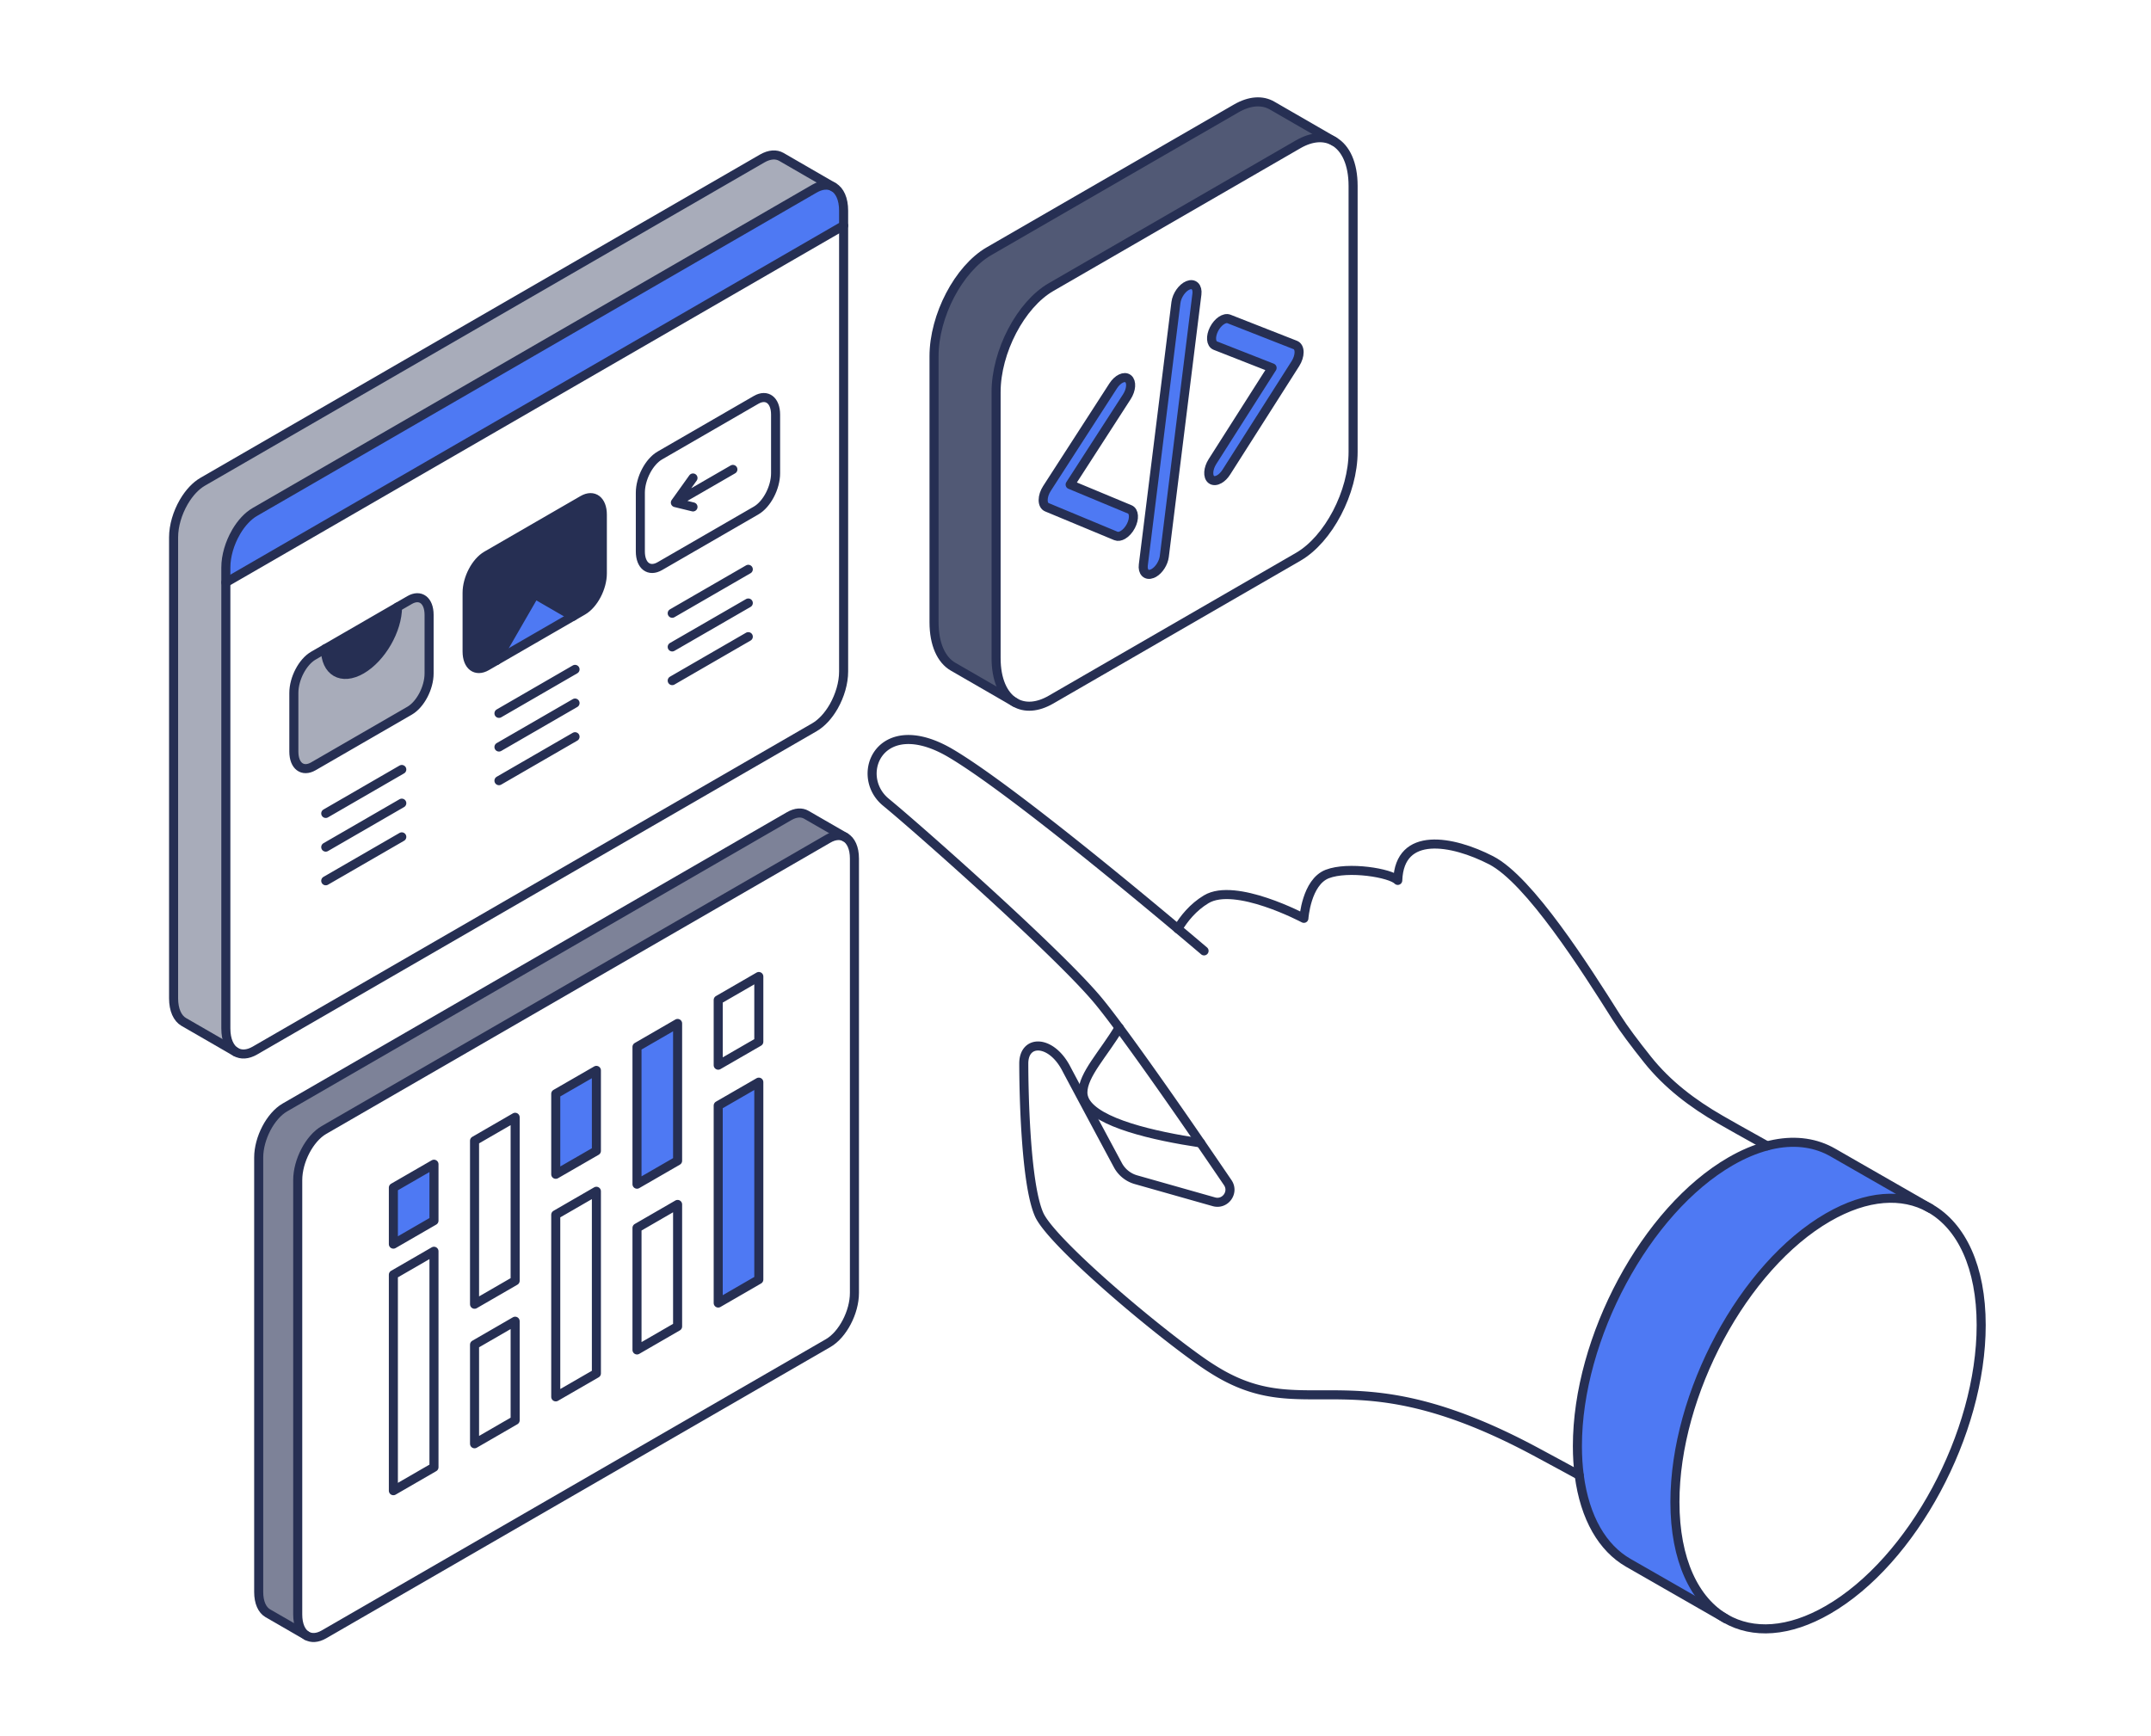 <svg xmlns="http://www.w3.org/2000/svg" width="570" height="460" viewBox="0 0 570 460"><g fill="none" fill-rule="evenodd"><path fill="#FFF" d="M0 0h570v460H0z"/><path fill="#FFF" d="M159.614 151.962v-15.547c0-3.803-2.312-5.548-5.168-3.907l-25.501 14.738c-2.856 1.65-5.168 6.069-5.168 9.871v15.547c0 3.811 2.312 5.556 5.168 3.907l22.886-13.225h.008l2.607-1.513c2.856-1.65 5.168-6.069 5.168-9.871zm45.908-26.523v-15.547c0-3.803-2.312-5.556-5.168-3.907l-25.501 14.738c-2.856 1.65-5.168 6.069-5.168 9.871v15.547c0 3.803 2.312 5.556 5.168 3.907l25.501-14.738c2.856-1.65 5.168-6.068 5.168-9.871zm18.03-65.647v118.196c0 3.042-.992 6.34-2.567 9.15l-.104.185c-1.352 2.337-3.12 4.299-5.048 5.42L67.55 278.434c-1.92 1.113-3.68 1.177-5.023.392-1.648-.936-2.68-3.13-2.68-6.252V154.379l163.705-94.587zM86.236 171.925l-3.2 1.852c-2.855 1.65-5.167 6.068-5.167 9.871v15.547c0 3.803 2.312 5.548 5.168 3.907l25.502-14.739c2.855-1.649 5.167-6.068 5.167-9.87v-15.548c0-3.81-2.312-5.556-5.167-3.906l-22.303 12.886z"/><path fill="#4E79F3" d="M223.552 55.822v3.97L59.847 154.38v-3.962c0-3.107 1.024-6.485 2.664-9.311l.128-.24c1.335-2.242 3.047-4.115 4.911-5.188l148.283-85.685c1.856-1.072 3.56-1.184 4.904-.496l.152.088c1.631.937 2.663 3.13 2.663 6.237"/><path fill="#A8ACBA" d="M207.05 41.58l13.687 7.917c-1.344-.688-3.048-.576-4.904.496L67.55 135.678c-1.864 1.073-3.576 2.946-4.911 5.188l-.128.24c-1.64 2.826-2.664 6.204-2.664 9.31v122.159c0 3.122 1.032 5.316 2.68 6.252l-.008.008-13.847-7.997c-1.632-.953-2.672-3.146-2.672-6.253V142.42c0-3.106 1.032-6.485 2.664-9.319l.136-.232c1.328-2.233 3.047-4.115 4.911-5.188l148.283-85.684c1.936-1.113 3.696-1.193 5.056-.417"/><path fill="#FFF" d="M205.522 109.892v15.547c0 3.803-2.312 8.222-5.168 9.87l-25.501 14.74c-2.856 1.648-5.168-.105-5.168-3.908v-15.547c0-3.802 2.312-8.221 5.168-9.87l25.501-14.739c2.856-1.65 5.168.104 5.168 3.907"/><path fill="#262F53" d="M159.614 136.415v15.547c0 3.802-2.312 8.221-5.168 9.87l-2.607 1.514h-.008l-10.135-5.86-10.144 17.58-2.607 1.505c-2.856 1.65-5.168-.096-5.168-3.907v-15.547c0-3.802 2.312-8.222 5.168-9.87l25.501-14.74c2.856-1.64 5.168.105 5.168 3.908"/><path fill="#4E79F3" d="M141.7 157.49l10.13 5.86-20.28 11.72z"/><path fill="#A8ACBA" d="M113.706 162.945v15.547c0 3.803-2.312 8.222-5.167 9.871l-25.502 14.739c-2.856 1.641-5.168-.104-5.168-3.907v-15.547c0-3.803 2.312-8.222 5.168-9.87l3.2-1.853c0 6.093 4.28 8.56 9.55 5.519 5.272-3.05 9.552-10.464 9.552-16.556l3.2-1.85c2.855-1.649 5.167.097 5.167 3.907"/><path fill="#262F53" d="M86.236 171.926l19.103-11.038c0 6.093-4.28 13.505-9.551 16.556-5.272 3.042-9.552.574-9.552-5.518"/><path stroke="#262F53" stroke-linecap="round" stroke-linejoin="round" stroke-width="2.4" d="M220.737 49.497c-1.344-.688-3.048-.576-4.904.496L67.55 135.678c-1.864 1.073-3.576 2.946-4.911 5.188l-.128.24c-1.64 2.826-2.664 6.204-2.664 9.31v122.159c0 3.122 1.037 5.306 2.68 6.252 1.348.777 3.103.721 5.023-.392l148.283-85.693c1.928-1.12 3.696-3.082 5.048-5.42l.104-.183c1.575-2.81 2.567-6.109 2.567-9.151V55.822c0-3.107-1.032-5.3-2.663-6.237"/><path stroke="#262F53" stroke-linecap="round" stroke-linejoin="round" stroke-width="2.4" d="M62.519 278.835l-13.847-7.997c-1.632-.953-2.672-3.146-2.672-6.253V142.42c0-3.106 1.032-6.485 2.664-9.319l.136-.232c1.328-2.233 3.047-4.115 4.911-5.188l148.283-85.684c1.936-1.113 3.696-1.193 5.056-.417l13.839 8.006M59.85 154.38l163.7-94.59"/><path stroke="#262F53" stroke-linecap="round" stroke-linejoin="round" stroke-width="2.4" d="M105.339 160.888l3.2-1.85c2.855-1.649 5.167.097 5.167 3.907v15.547c0 3.803-2.312 8.222-5.167 9.871l-25.502 14.739c-2.856 1.641-5.168-.104-5.168-3.907v-15.547c0-3.803 2.312-8.222 5.168-9.87l22.302-12.89zM86.32 215.59l20.15-11.65m-20.15 20.58l20.15-11.65m-20.15 20.57l20.15-11.64m45.36-58.454l-22.885 13.225c-2.856 1.65-5.168-.096-5.168-3.907v-15.547c0-3.802 2.312-8.222 5.168-9.87l25.501-14.74c2.856-1.64 5.168.105 5.168 3.908v15.547c0 3.802-2.312 8.221-5.168 9.87l-2.607 1.514h-.008zm-19.61 25.724l20.16-11.66m-20.16 20.58l20.16-11.65m-20.16 20.57l20.16-11.65m47.974-59.95l-25.501 14.738c-2.856 1.65-5.168-.104-5.168-3.907v-15.547c0-3.802 2.312-8.221 5.168-9.87l25.501-14.739c2.856-1.65 5.168.104 5.168 3.907v15.547c0 3.803-2.312 8.222-5.168 9.87zm-22.224 27.23l20.16-11.65m-20.16 20.57l20.16-11.64m-20.16 20.57l20.16-11.65"/><path stroke="#262F53" stroke-linecap="round" stroke-linejoin="round" stroke-width="2.4" d="M86.236 171.926c0 6.092 4.28 8.56 9.552 5.518 5.271-3.05 9.55-10.463 9.55-16.556m26.212 14.182l10.15-17.58 10.13 5.86h.01m27.13-30.14l15.24-8.8m-10.57 9.94l-4.67-1.14 4.67-6.53"/><path fill="#515975" d="M247.513 94.427v70.48c0 5.868 1.948 10 5.032 11.781l16.245 9.383c-2.968-1.845-4.831-5.92-4.831-11.664V103.92c0-10.721 6.519-23.184 14.556-27.823l65.491-37.85c3.649-2.105 6.973-2.242 9.524-.76l.007-.013-16.446-9.493c-2.557-1.475-5.882-1.339-9.518.766L262.07 66.59c-8.037 4.647-14.556 17.103-14.556 27.837"/><path fill="#FFF" d="M320.99 127.098c-1.016-.776-.877-2.905.298-4.757l15.81-24.834-15.044-5.907c-1.187-.467-1.343-2.424-.344-4.38 1-1.949 2.773-3.15 3.961-2.683l17.575 6.9c.63.247 1 .943 1.007 1.892 0 .948-.357 2.066-.98 3.047l-18.316 28.772c-.532.838-1.181 1.47-1.831 1.845-.792.458-1.58.529-2.136.105zm-15.673 24.964c-1.535.606-2.584-.442-2.344-2.352l8.642-69.526c.24-1.91 1.675-3.958 3.213-4.569 1.533-.617 2.584.436 2.344 2.347l-8.642 69.532c-.22 1.729-1.405 3.585-2.778 4.36-.142.08-.286.15-.435.208zm-27.912-17.629c-.623-.26-.98-.961-.974-1.916 0-.956.37-2.073 1-3.048l17.563-27.206c1.188-1.839 2.96-2.69 3.96-1.89 1 .798.844 2.936-.344 4.775l-15.03 23.282 15.796 6.576c1.181.486 1.312 2.462.299 4.405-.552 1.072-1.336 1.907-2.13 2.365-.648.373-1.305.494-1.83.273l-18.31-7.616zm-13.446-30.513v70.488c0 5.744 1.864 9.818 4.83 11.663l.201.117c2.559 1.481 5.883 1.339 9.525-.767l65.491-37.843c8.044-4.652 14.556-17.108 14.556-27.836V49.26c0-5.861-1.947-10-5.031-11.774-2.552-1.481-5.876-1.345-9.525.76l-65.49 37.85c-8.039 4.639-14.557 17.101-14.557 27.823z"/><path fill="#4E79F3" d="M276.431 132.517c-.006.955.35 1.657.974 1.916l18.31 7.616c.525.22 1.182.1 1.83-.273.794-.458 1.578-1.293 2.13-2.365 1.012-1.943.883-3.919-.3-4.405l-15.796-6.576 15.031-23.282c1.188-1.838 1.344-3.977.344-4.776-1-.799-2.773.052-3.96 1.891L277.43 129.47c-.63.975-1 2.093-1 3.048m26.543 17.192c-.24 1.91.81 2.958 2.344 2.352.148-.059.293-.128.435-.208 1.373-.775 2.558-2.632 2.779-4.36l8.641-69.533c.24-1.91-.812-2.963-2.343-2.345-1.54.61-2.975 2.658-3.215 4.568l-8.641 69.526zm18.315-27.369c-1.175 1.852-1.315 3.981-.298 4.756.556.425 1.345.353 2.136-.104.65-.375 1.298-1.007 1.83-1.845l18.316-28.772c.624-.981.98-2.099.98-3.047-.006-.949-.376-1.644-1.006-1.891l-17.575-6.9c-1.189-.469-2.961.734-3.96 2.683-1 1.956-.844 3.912.344 4.38l15.043 5.906-15.81 24.834z"/><path stroke="#262F53" stroke-linecap="round" stroke-linejoin="round" stroke-width="2.4" d="M297.545 141.776c-.648.373-1.305.494-1.831.273l-18.309-7.616c-.623-.26-.98-.961-.974-1.916 0-.956.37-2.073 1-3.047l17.562-27.207c1.189-1.839 2.96-2.69 3.96-1.89 1 .798.845 2.936-.343 4.775l-15.03 23.282 15.796 6.576c1.182.486 1.311 2.462.298 4.405-.552 1.072-1.335 1.907-2.129 2.365zm25.581-14.782c-.791.456-1.58.528-2.136.104-1.017-.776-.877-2.905.298-4.757l15.81-24.834-15.043-5.907c-1.188-.468-1.344-2.424-.344-4.38.999-1.949 2.771-3.15 3.96-2.683l17.575 6.901c.63.247 1 .942 1.007 1.89 0 .95-.357 2.067-.981 3.048l-18.315 28.772c-.533.838-1.18 1.47-1.831 1.846zm-17.374 24.86c-.142.08-.286.149-.436.208-1.534.606-2.583-.442-2.343-2.352l8.641-69.526c.24-1.91 1.675-3.957 3.214-4.568 1.532-.617 2.584.435 2.344 2.346l-8.641 69.532c-.221 1.728-1.405 3.586-2.78 4.36z"/><path stroke="#262F53" stroke-linecap="round" stroke-linejoin="round" stroke-width="2.4" d="M268.99 186.188c2.559 1.482 5.883 1.339 9.525-.767l65.49-37.843c8.046-4.652 14.557-17.108 14.557-27.836V49.26c0-5.861-1.951-9.994-5.032-11.774-2.554-1.476-5.875-1.345-9.524.76l-65.49 37.85c-8.038 4.639-14.557 17.102-14.557 27.823v70.488c0 5.744 1.863 9.818 4.83 11.663"/><path stroke="#262F53" stroke-linecap="round" stroke-linejoin="round" stroke-width="2.4" d="M353.537 37.474l-16.446-9.493c-2.558-1.476-5.882-1.339-9.518.767L262.07 66.59c-8.039 4.645-14.557 17.101-14.557 27.836v70.481c0 5.868 1.948 10 5.032 11.78l16.446 9.5"/><path fill="#FFF" d="M114.996 323.523v-14.962l-10.76 6.212v14.963l10.76-6.213zm0 65.343v-57.24l-10.76 6.22v57.24l10.76-6.22zm21.518-49.411V296.12l-10.759 6.22v43.327l10.759-6.212zm0 36.978v-26.267l-10.759 6.22v26.26l10.759-6.213zm21.526-71.41v-21.336l-10.767 6.213v21.335l10.767-6.213zm0 58.977v-48.274l-10.767 6.22v48.274L158.04 364zm21.518-56.36v-36.386l-10.759 6.213v36.385l10.76-6.212zm0 43.92v-32.344l-10.759 6.22v32.344l10.76-6.22zm21.518-75.462v-17.284l-10.759 6.22v17.276l10.76-6.212zm0 63.028V286.81l-10.759 6.213v52.325l10.76-6.22zm25.342-111.583v115.13c0 5.124-3.12 11.072-6.951 13.29l-133.62 77.206c-1.736 1-3.328 1.065-4.544.368l-.096-.056c-1.416-.88-2.312-2.826-2.312-5.572V312.78c0-5.123 3.112-11.071 6.951-13.289l133.62-77.206c1.68-.977 3.224-1.065 4.432-.433l.112.064c1.472.849 2.408 2.826 2.408 5.628z"/><path fill="#7D8298" d="M213.667 215.943l10.231 5.908c-1.208-.632-2.751-.544-4.431.433L85.847 299.49c-3.84 2.218-6.952 8.166-6.952 13.29v115.13c0 2.745.896 4.69 2.312 5.571l-10.247-5.916c-1.472-.857-2.408-2.826-2.408-5.628V306.799c0-5.123 3.112-11.071 6.951-13.289l133.62-77.199c1.737-1.008 3.328-1.072 4.544-.368"/><path fill="#4E79F3" d="M201.08 286.81v52.32l-10.76 6.22v-52.33z"/><path fill="#FFF" d="M201.08 258.81v17.29l-10.76 6.21v-17.28zm-21.52 60.41v32.34l-10.76 6.22v-32.34z"/><path fill="#4E79F3" d="M179.56 271.25v36.39l-10.76 6.21v-36.38z"/><path fill="#FFF" d="M158.04 315.73V364l-10.77 6.22v-48.27z"/><path fill="#4E79F3" d="M158.04 283.69v21.33l-10.77 6.21V289.9z"/><path fill="#FFF" d="M136.51 350.17v26.26l-10.76 6.22v-26.26zm0-54.05v43.33l-10.76 6.22v-43.33zM115 331.63v57.24l-10.76 6.22v-57.24z"/><path fill="#4E79F3" d="M115 308.56v14.96l-10.76 6.22v-14.97z"/><path stroke="#262F53" stroke-linecap="round" stroke-linejoin="round" stroke-width="2.4" d="M81.207 433.481c-1.416-.88-2.312-2.826-2.312-5.572V312.78c0-5.123 3.112-11.071 6.951-13.289l133.62-77.206c1.68-.977 3.224-1.065 4.432-.433m.112.063c1.472.85 2.408 2.826 2.408 5.628v115.13c0 5.124-3.12 11.072-6.951 13.29l-133.62 77.206c-1.736 1-3.328 1.065-4.544.368"/><path stroke="#262F53" stroke-linecap="round" stroke-linejoin="round" stroke-width="2.4" d="M115 323.52v-14.96l-10.76 6.21v14.97zm-10.76 14.33v57.24l10.76-6.22v-57.24zm21.51 18.54v26.26l10.76-6.22v-26.26zm10.76-16.94v-43.33l-10.76 6.22v43.33zm21.53-34.43v-21.33l-10.77 6.21v21.33zm-10.77 16.93v48.27l10.77-6.22v-48.27zm32.29-14.31v-36.39l-10.76 6.22v36.38zm-10.76 17.8v32.34l10.76-6.22v-32.34zm32.28-49.34v-17.29l-10.76 6.22v17.28zm-10.76 16.92v52.33l10.76-6.22v-52.32z"/><path stroke="#262F53" stroke-linecap="round" stroke-linejoin="round" stroke-width="2.4" d="M81.303 433.537l-10.343-5.972c-1.472-.857-2.408-2.826-2.408-5.628V306.799c0-5.123 3.112-11.071 6.951-13.289l133.62-77.199c1.737-1.008 3.328-1.072 4.544-.368l10.343 5.972"/><path fill="#FFF" d="M312.123 246.155c-14.055-11.793-45.772-38.003-60.139-46.49-2.768-1.64-5.288-2.665-7.527-3.202-13-3.106-17.055 10.088-9.72 16.132a291.95 291.95 0 0 1 5.056 4.283c13.327 11.504 42.244 37.49 51.26 48.378 1.503 1.817 3.391 4.26 5.503 7.125 6.312 8.454 14.735 20.535 21.598 30.542a3289.68 3289.68 0 0 1 7.2 10.535c1.735 2.57-.68 5.9-3.672 5.06l-20.654-5.852a7.854 7.854 0 0 1-4.784-3.835c-2.064-3.835-12.607-23.52-13.687-25.602-4-7.702-11.263-7.814-11.263-1.353 0 6.469.376 31.726 4.072 40.044 3.112 6.997 28.893 29.06 43.028 38.988a67.941 67.941 0 0 0 4.816 3.09c23.678 13.682 35.197-5.452 84.176 20.983 2.832 1.529 6.32 3.402 11.095 6.012-.32-2.425-.48-5.003-.48-7.725 0-28.725 18.167-62.509 40.573-75.454 3.344-1.937 6.6-3.298 9.703-4.115-8.007-4.475-9.12-5.075-12.43-6.989-7.28-4.203-13.928-9.206-19.247-15.859-3.392-4.25-6.36-8.206-8.287-11.256-8.104-12.825-23.006-36.378-33.206-41.605-10.199-5.236-24.245-7.886-24.71 5.348-1.887-1.978-13.158-3.835-18.686-1.69-5.543 2.162-6.191 11.745-6.191 11.745s-18.19-9.68-25.878-5.052c-3.504 2.106-5.92 5.14-7.52 7.814"/><path fill="#FFF" d="M286.957 289.545c0 .689.164 1.332.44 1.962.041.095.089.192.136.28 3.153 5.866 18.23 9.27 30.621 11.136-6.863-10.007-15.286-22.088-21.598-30.542-4.08 6.861-9.6 12.473-9.6 17.164"/><path fill="#4E79F3" d="M418.001 383.268c0 2.722.16 5.3.48 7.725.728 5.676 2.296 10.52 4.528 14.434 2.208 3.867 5.08 6.813 8.455 8.759l25.846 14.818c-8.263-4.747-13.463-15.555-13.463-30.918 0-28.724 18.167-62.508 40.573-75.453 10.319-5.956 19.726-6.469 26.885-2.482l-25.614-14.69c-4.383-2.522-9.623-3.336-15.406-2.226-.664.127-1.327.283-2.008.464-3.1.828-6.36 2.178-9.703 4.115C436.168 320.76 418 354.544 418 383.268"/><path fill="#FFF" d="M443.847 398.086c0 15.363 5.2 26.17 13.463 30.918 7.183 4.123 16.687 3.675 27.11-2.346C506.834 413.705 525 379.93 525 351.205c0-15.37-5.2-26.178-13.47-30.926l-.225-.128c-7.16-3.987-16.566-3.474-26.885 2.482-22.406 12.945-40.573 46.729-40.573 75.453"/><path stroke="#262F53" stroke-linecap="round" stroke-linejoin="round" stroke-width="2.4" d="M418.481 390.993c-4.775-2.61-8.263-4.483-11.095-6.012-48.98-26.435-60.498-7.301-84.176-20.983a67.941 67.941 0 0 1-4.816-3.09c-14.135-9.927-39.916-31.99-43.028-38.988-3.696-8.318-4.072-33.575-4.072-40.044 0-6.46 7.264-6.349 11.263 1.353 1.08 2.081 11.623 21.767 13.687 25.602a7.854 7.854 0 0 0 4.784 3.835l20.654 5.852c2.992.84 5.407-2.49 3.672-5.06a3289.68 3289.68 0 0 0-7.2-10.535c-6.862-10.007-15.313-22.068-21.598-30.542-2.12-2.86-4-5.308-5.503-7.125-9.016-10.888-37.933-36.874-51.26-48.378a289.205 289.205 0 0 0-5.055-4.283c-7.336-6.044-3.28-19.238 9.719-16.132 2.24.537 4.76 1.562 7.527 3.203 14.367 8.486 46.088 34.692 60.139 46.489 4.289 3.6 6.943 5.86 6.943 5.86"/><path stroke="#262F53" stroke-linecap="round" stroke-linejoin="round" stroke-width="2.4" d="M468.277 303.7c-8.007-4.476-9.12-5.076-12.43-6.99-7.28-4.203-13.928-9.206-19.247-15.859-3.392-4.25-6.36-8.206-8.287-11.256-8.104-12.825-23.006-36.378-33.206-41.605-10.199-5.236-24.245-7.886-24.71 5.348-1.887-1.978-13.158-3.835-18.686-1.69-5.543 2.162-6.191 11.745-6.191 11.745s-18.19-9.68-25.878-5.052c-3.504 2.106-5.92 5.14-7.52 7.814m-15.55 26.218s0 .008-.016.008c-4.08 6.861-9.6 12.473-9.6 17.164 0 .689.165 1.332.44 1.962.042.095.09.192.137.28 3.153 5.866 18.23 9.27 30.621 11.136m193.151 17.228c-7.16-3.987-16.566-3.474-26.885 2.482-22.406 12.945-40.573 46.729-40.573 75.453 0 15.363 5.199 26.172 13.463 30.918 7.183 4.125 16.687 3.675 27.11-2.346C506.834 413.705 525 379.93 525 351.205c0-15.37-5.2-26.178-13.47-30.926"/><path stroke="#262F53" stroke-linecap="round" stroke-linejoin="round" stroke-width="2.4" d="M511.53 320.28l-25.839-14.82c-4.383-2.521-9.623-3.335-15.406-2.225-.664.127-1.327.283-2.008.464-3.1.828-6.36 2.178-9.703 4.115C436.168 320.76 418 354.544 418 383.268c0 2.722.164 5.299.48 7.725.739 5.675 2.296 10.52 4.528 14.434 2.208 3.867 5.08 6.813 8.455 8.759l25.846 14.818"/></g></svg>